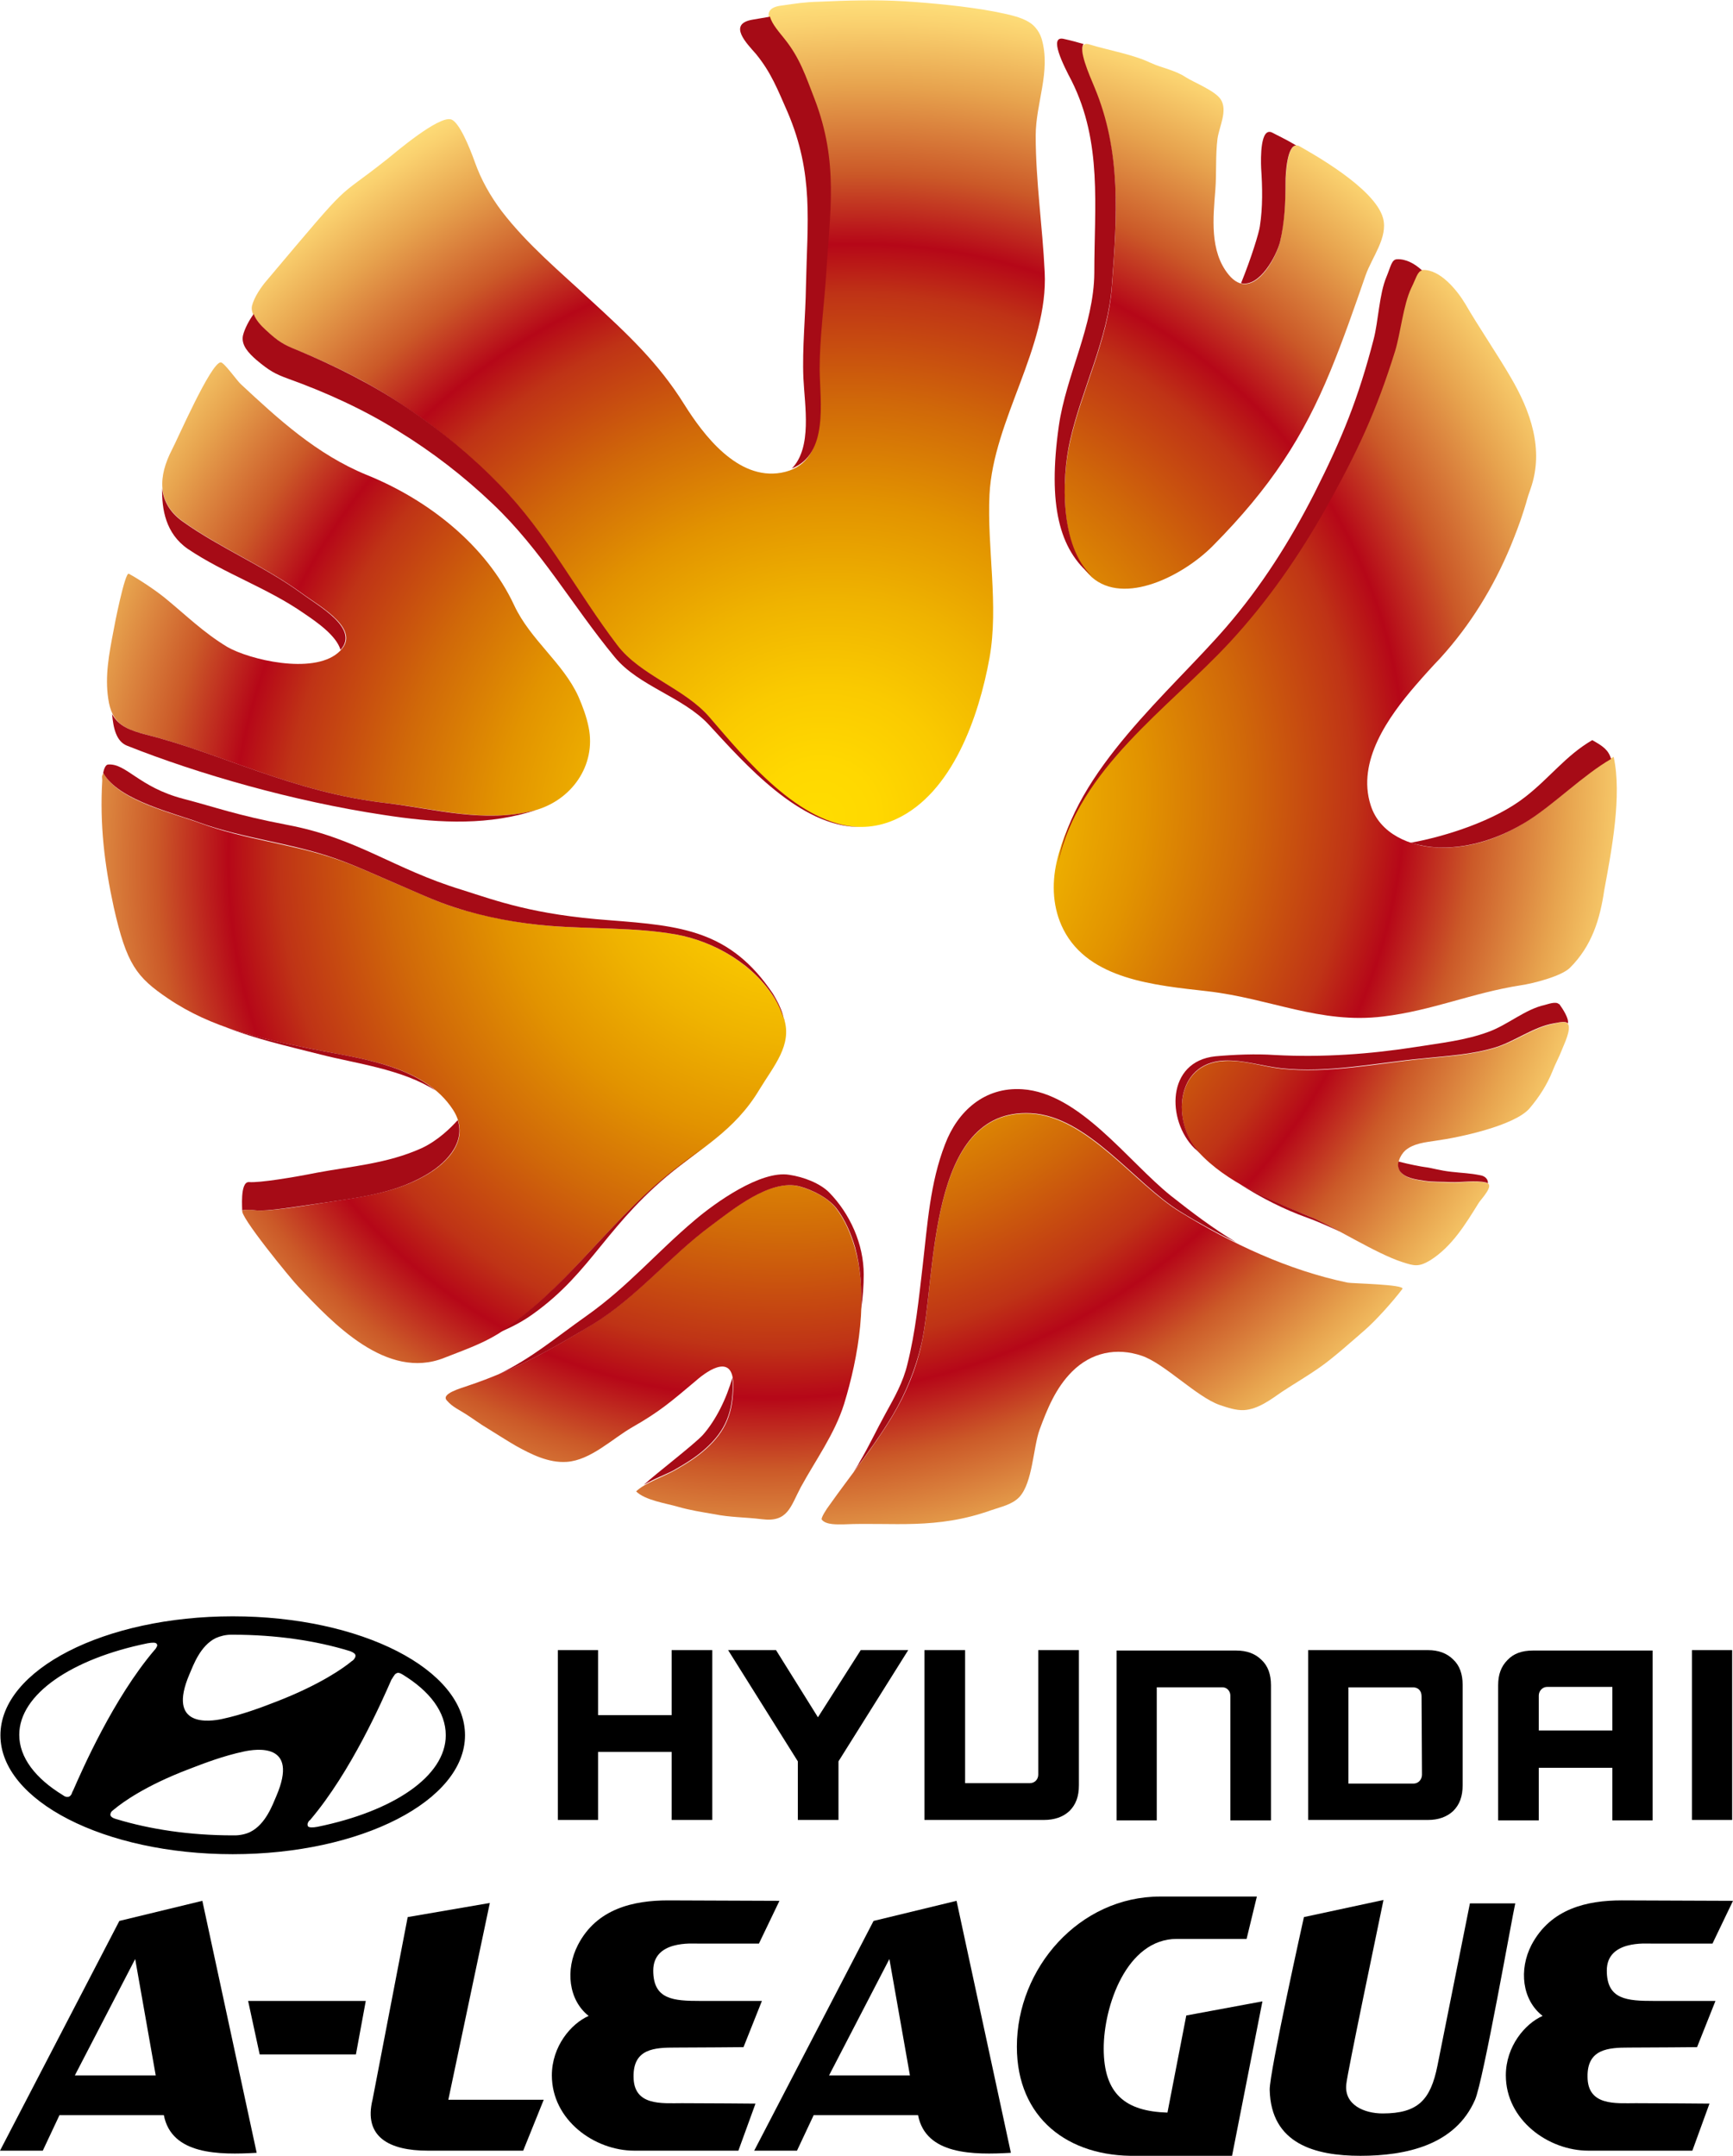 <?xml version="1.0" encoding="utf-8"?>
<!-- Generator: Adobe Illustrator 21.1.0, SVG Export Plug-In . SVG Version: 6.00 Build 0)  -->
<svg version="1.1" id="HQFL" xmlns="http://www.w3.org/2000/svg" xmlns:xlink="http://www.w3.org/1999/xlink" x="0px" y="0px"
	 viewBox="0 0 405.1 503.9" style="enable-background:new 0 0 405.1 503.9;" xml:space="preserve">
<style type="text/css">
	.st0{fill:url(#SVGID_1_);}
	.st1{fill:url(#SVGID_2_);}
	.st2{fill:url(#SVGID_3_);}
	.st3{fill:url(#SVGID_4_);}
	.st4{fill:url(#SVGID_5_);}
	.st5{fill:url(#SVGID_6_);}
	.st6{fill:url(#SVGID_7_);}
	.st7{fill:url(#SVGID_8_);}
	.st8{fill:#A60B16;}
</style>
<g>
	<path d="M204.2,449l-27.9,53.7h10l3.9-8.3h24.4c1.8,9.3,12.9,9.3,21.7,8.8l-12.7-58.9L204.2,449z M193.8,485.1l14.1-27.2l4.8,27.2
		H193.8z"/>
	<path d="M272.9,493.8c-9.8-0.3-14.9-4.3-14.9-15c0-9.8,5.3-25.6,17.1-25.6c5.4,0,16.3,0,16.3,0l2.4-9.9c0,0-15,0-22.6,0
		c-18.9,0-33.5,16.7-33.5,35.1c0,16.7,12,25.8,27.9,25.5H288l7.1-36.1l-17.8,3.3L272.9,493.8z"/>
	<path d="M380.8,478.6c5.1,0,15.9-0.1,15.9-0.1l4.3-10.8c-3.5,0-10.8,0-14.3,0c-6.4,0-11.1-0.3-11.1-7.1c0-7.1,9.1-6.3,10.7-6.3
		c5.6,0,14,0,14,0l4.8-10c0,0-23.5-0.1-26-0.1c-8.1,0-16.6,1.9-21.1,10.4c-3,5.8-2.2,12.9,2.6,16.6c-4.1,1.8-8.6,7.1-8.6,13.9
		c0,10.4,9.9,17.6,19.3,17.6h24.3l4-11c0,0-11.5-0.1-17.2-0.1c-4.7,0-11.3,0.7-11.3-6.2C371,478.9,376,478.6,380.8,478.6z"/>
	<path d="M159.4,491.6c-4.7,0-11.3,0.7-11.3-6.2c-0.1-6.6,5-6.8,9.8-6.8c5.1,0,15.9-0.1,15.9-0.1l4.3-10.8c-3.5,0-10.8,0-14.3,0
		c-6.4,0-11.1-0.3-11.1-7.1c0-7.1,9.1-6.3,10.7-6.3c5.6,0,14,0,14,0l4.8-10c0,0-23.5-0.1-26-0.1c-8.1,0-16.7,1.9-21.1,10.4
		c-3,5.8-2.2,12.9,2.5,16.6c-4.1,1.8-8.6,7.1-8.6,13.9c0,10.4,9.9,17.6,19.3,17.6h24.3l4-11C176.6,491.7,165.1,491.6,159.4,491.6z"
		/>
	<path d="M343.6,444.9l-7.6,38c-1.6,7.9-4.5,11.1-12.8,11.1c-4.3,0-9-2-8.5-6.8c0.2-2.5,7.6-37.7,8.7-43.1l-18.6,4
		c0,0-8.1,36.4-8,40.4c0.3,12.6,10.6,15.4,21.2,15.4c10.7,0,22.2-2.5,26.8-13.1c1.9-4.3,8.7-42.9,9.4-45.9H343.6z"/>
	<path d="M114.5,444.8l-19.2,3.3c0,0-7.4,38.4-8.2,42.6c-2.2,8.8,3.9,12,12.9,12h22.3l4.8-11.9h-22.3L114.5,444.8z"/>
	<path d="M27.9,449L0,502.7h10l3.9-8.3h24.4c1.8,9.3,12.9,9.3,21.7,8.8l-12.7-58.9L27.9,449z M17.5,485.1l14.1-27.2l4.8,27.2H17.5z"
		/>
	<polygon points="60.7,480.2 83.2,480.2 85.5,467.7 58,467.7 	"/>
</g>
<g>
	<path d="M54.4,433.4c30,0,54.3-12.5,54.3-27.8c0-15.4-24.3-27.8-54.3-27.8c-30,0-54.3,12.5-54.3,27.8
		C0.1,420.9,24.4,433.4,54.4,433.4z M64.6,419.8c-0.9,2.1-2.5,6.6-6.1,8.4c-1,0.5-2.4,0.8-3.6,0.8c-0.3,0-0.4,0-0.5,0
		c-10,0-19.3-1.4-27.2-3.8c-0.1,0-0.3-0.1-0.3-0.1c-0.7-0.2-1.1-0.6-1.1-0.9c0-0.4,0.2-0.7,0.4-0.9c0.1-0.1,0.3-0.2,0.5-0.4
		c1.8-1.5,7.2-5.5,17.5-9.4c3.6-1.4,8.1-3.1,12.8-4.1C59.8,408.8,70,407.2,64.6,419.8z M92.1,391.7c0.2-0.4,0.5-0.6,0.9-0.7
		c0.3,0,0.6,0.1,1.1,0.4c6.4,3.9,10.1,8.8,10.1,14.2c0,9.6-12.3,17.8-30,21.4c-1.1,0.2-1.9,0.2-2.2-0.1c-0.1-0.2-0.2-0.5,0-0.9
		c0.1-0.2,0.2-0.4,0.5-0.6c9.6-11.3,16.9-28,19-32.8C91.8,392.2,91.9,391.9,92.1,391.7z M44.3,391.3c0.9-2.1,2.5-6.6,6.1-8.4
		c1.1-0.5,2.4-0.8,3.6-0.8c0.3,0,0.5,0,0.5,0c10,0,19.4,1.4,27.2,3.8c0.1,0,0.2,0.1,0.3,0.1c0.7,0.3,1.1,0.6,1.1,1
		c0,0.4-0.2,0.6-0.4,0.9c-0.1,0.1-0.3,0.3-0.5,0.4c-1.8,1.5-7.2,5.4-17.5,9.4c-3.6,1.4-8.1,3.1-12.8,4.1
		C49.1,402.4,38.9,403.9,44.3,391.3z M34.5,384.1c1.1-0.2,1.9-0.2,2.1,0.1c0.2,0.2,0.2,0.5,0,0.8c-0.1,0.2-0.2,0.4-0.5,0.7
		c-9.6,11.3-16.9,28-19,32.8c-0.2,0.3-0.3,0.7-0.4,0.9c-0.2,0.3-0.4,0.6-0.9,0.6c-0.3,0-0.6,0-1.1-0.4c-6.4-3.9-10.2-8.8-10.2-14.1
		C4.5,396,16.8,387.7,34.5,384.1z"/>
	<polygon points="139.8,409.5 157,409.5 157,425.4 166.5,425.4 166.5,385.7 166,385.7 157,385.7 157,400.9 139.8,400.9 139.8,385.7 
		130.4,385.7 130.4,425.4 139.8,425.4 	"/>
	<polygon points="186.5,425.4 196,425.4 196,411.7 212.3,385.7 211.4,385.7 201.2,385.7 191.2,401.4 181.4,385.7 170.2,385.7 
		186.5,411.7 	"/>
	<path d="M250,423.3c1.5-1.5,2.2-3.4,2.2-6v-31.6h-0.5h-9v29.1c0,1.1-0.8,2-2,2h-15.1v-31.1h-9.5v39.7H244
		C246.5,425.4,248.5,424.7,250,423.3z"/>
	<path d="M287.6,396.3v29.2h9.5v-31.6c0-2.5-0.7-4.5-2.2-5.9c-1.5-1.5-3.5-2.2-5.9-2.2h-28v39.7h9.4v-31.1h15.2
		C286.8,394.3,287.6,395.3,287.6,396.3z"/>
	<path d="M339.7,423.3c1.5-1.5,2.2-3.4,2.2-6v-23.5c0-2.5-0.7-4.5-2.2-5.9c-1.5-1.5-3.5-2.2-5.9-2.2h-28v39.7h28
		C336.2,425.4,338.2,424.7,339.7,423.3z M332.4,414.8c0,1.1-0.8,2.1-2,2.1h-15.2v-22.5h15.1c1.2,0,2,0.8,2,2.1L332.4,414.8
		L332.4,414.8z"/>
	<path d="M359.7,413.2h17.2v12.3h9.4v-39.7h-0.5h-27.5c-2.5,0-4.5,0.7-5.9,2.2c-1.5,1.5-2.2,3.4-2.2,5.9v31.6h9.5V413.2z
		 M359.7,396.3c0-0.9,0.7-2,2-2h15.2v10.2h-17.2V396.3z"/>
	<polygon points="404.9,385.7 404.5,385.7 395.5,385.7 395.5,425.4 404.9,425.4 	"/>
</g>
<g>
	
		<radialGradient id="SVGID_1_" cx="-3187.056" cy="-673.291" r="207.51" gradientTransform="matrix(0.788 -0.576 -0.536 -0.734 2341.36 -2138.003)" gradientUnits="userSpaceOnUse">
		<stop  offset="0" style="stop-color:#FFDD00"/>
		<stop  offset="6.970000e-02" style="stop-color:#FFD800"/>
		<stop  offset="0.163" style="stop-color:#FACA00"/>
		<stop  offset="0.269" style="stop-color:#EFB300"/>
		<stop  offset="0.385" style="stop-color:#E29300"/>
		<stop  offset="0.508" style="stop-color:#D06809"/>
		<stop  offset="0.637" style="stop-color:#BF3316"/>
		<stop  offset="0.697" style="stop-color:#B60718"/>
		<stop  offset="0.782" style="stop-color:#CB5928"/>
		<stop  offset="0.888" style="stop-color:#E7A34E"/>
		<stop  offset="0.964" style="stop-color:#FAD16F"/>
		<stop  offset="1" style="stop-color:#FFE37D"/>
	</radialGradient>
	<path class="st0" d="M62,77.1c3.1,2.8,4.3,3.5,7.3,4.7c8.9,3.6,17.7,8,25.6,13.4c7.9,5.3,15.2,11.4,21.9,18.2
		c11,11.3,17.9,24.9,27.4,37.4c5.4,7.1,15.8,10.1,21.6,16.9c9.8,11.4,26.2,31.9,43.8,23.7c13-6.1,19.2-23.8,21.7-37.6
		c2.2-12.3-0.6-25.7,0-38.2c0.9-17.5,13.8-34.4,12.9-52c-0.5-10.7-2.1-21.2-2.1-31.9c0-7.6,3.6-15,1.4-22.6c-0.3-1-0.8-1.9-1.5-2.7
		c-2-2.4-6.8-3.1-9.6-3.7c-6.3-1.2-14.6-2-21-2.4c-6.6-0.4-13.3-0.2-20,0.1c-3.5,0.1-5.2,0.4-8.7,0.9c-6,0.7-1.6,5.6,0.5,8.2
		c3.6,4.4,4.9,8.5,7,14c5.7,14.9,3.6,26.2,2.7,41.4c-0.4,7.3-1.5,14.6-1.5,21.9c0,8.2,2.4,21.7-8.8,23.7
		c-10.2,1.8-18.2-8.9-22.6-15.9c-6.1-9.8-13.3-16.5-21.9-24.4c-7.2-6.7-14.8-13-20.8-20.8c-2.7-3.6-4.8-7.3-6.3-11.5
		c-1.2-3.4-3.7-9.5-5.6-10c-2.9-0.8-12.7,7.5-14.9,9.3c-13,10.3-7.2,3.5-28.1,28.3c-1.4,1.6-3,4-3.5,6C58.5,73.5,60.4,75.5,62,77.1z
		"/>
	
		<radialGradient id="SVGID_2_" cx="-3186.642" cy="-673.309" r="207.382" gradientTransform="matrix(0.788 -0.576 -0.536 -0.734 2341.36 -2138.003)" gradientUnits="userSpaceOnUse">
		<stop  offset="0" style="stop-color:#FFDD00"/>
		<stop  offset="6.970000e-02" style="stop-color:#FFD800"/>
		<stop  offset="0.163" style="stop-color:#FACA00"/>
		<stop  offset="0.269" style="stop-color:#EFB300"/>
		<stop  offset="0.385" style="stop-color:#E29300"/>
		<stop  offset="0.508" style="stop-color:#D06809"/>
		<stop  offset="0.637" style="stop-color:#BF3316"/>
		<stop  offset="0.697" style="stop-color:#B60718"/>
		<stop  offset="0.782" style="stop-color:#CB5928"/>
		<stop  offset="0.888" style="stop-color:#E7A34E"/>
		<stop  offset="0.964" style="stop-color:#FAD16F"/>
		<stop  offset="1" style="stop-color:#FFE37D"/>
	</radialGradient>
	<path class="st1" d="M155.2,275.4c8.4-6.9,16.5-11,22.3-20.7c3.4-5.6,7.7-10.4,5.8-16.5c-0.5-1.7-1.2-3.2-2.2-4.8
		c-5.1-8.1-14.2-13.4-23.2-15c-9.8-1.7-19.7-1.2-29.5-2c-7.4-0.6-15-2.1-22.1-4.3c-4.7-1.5-9.2-3.7-13.8-5.6
		c-4.7-2-9.4-4.2-14.2-5.8c-10.3-3.5-21.3-4.5-31.5-8.3c-6.3-2.3-18.2-5.1-22.1-10.9c-0.6-0.8-0.5-1-0.8-0.2c-0.1,0.2,0,0.7,0,1.1
		c-0.6,10.3,0.5,19.6,2.7,29.7c3,13.3,5.3,16.3,12.7,21.3c10.2,6.9,21.4,9.3,33.2,11.7c11.2,2.3,26.5,3.7,33.4,14.3
		c4.3,6.7-1.1,12.4-6.7,15.5c-7.3,4.1-15.6,5-23.9,6.3c-5.7,0.9-12.8,2-15.4,1.7c-2.3-0.3-3.2,0-3.2,0c-1.2,0.8,11.6,16.4,13,17.8
		c8.1,8.6,20.7,22,34.1,16.7c4.3-1.7,8.7-3.2,12.6-5.6C131.3,302.4,141.5,286.6,155.2,275.4z"/>
	
		<radialGradient id="SVGID_3_" cx="-3187.109" cy="-673.653" r="207.903" gradientTransform="matrix(0.788 -0.576 -0.536 -0.734 2341.36 -2138.003)" gradientUnits="userSpaceOnUse">
		<stop  offset="0" style="stop-color:#FFDD00"/>
		<stop  offset="6.970000e-02" style="stop-color:#FFD800"/>
		<stop  offset="0.163" style="stop-color:#FACA00"/>
		<stop  offset="0.269" style="stop-color:#EFB300"/>
		<stop  offset="0.385" style="stop-color:#E29300"/>
		<stop  offset="0.508" style="stop-color:#D06809"/>
		<stop  offset="0.637" style="stop-color:#BF3316"/>
		<stop  offset="0.697" style="stop-color:#B60718"/>
		<stop  offset="0.782" style="stop-color:#CB5928"/>
		<stop  offset="0.888" style="stop-color:#E7A34E"/>
		<stop  offset="0.964" style="stop-color:#FAD16F"/>
		<stop  offset="1" style="stop-color:#FFE37D"/>
	</radialGradient>
	<path class="st2" d="M283.4,127.7c13.7-13.8,21.3-25.7,27.6-41c3-7.3,5.6-14.8,8.2-22.3c1.5-4.3,5.3-8.9,4.1-13.4
		c-1.9-7.1-17.1-15.4-19.5-16.8c-2.8-1.6-3.2,5.9-3.3,8.4c0,4.7-0.3,9.4-1.3,14c-0.9,3.8-6.5,14.3-12,7.6
		c-4.5-5.5-3.6-13.4-3.1-19.9c0.3-4,0-7.9,0.5-11.9c0.4-2.8,2.4-6.5,0.8-9.1c-1.3-2.1-6.3-4-8.3-5.3c-2.4-1.6-5.5-2.1-8.1-3.3
		c-4.2-2-9.7-2.9-14.3-4.3c-3.8-1.2-0.5,6.4,1.1,10.2c6.4,15.2,5.3,30.5,4.1,46.5c-0.9,12.5-7.1,24.1-9.8,36.3
		c-2,8.8-2.3,24.7,5.1,31.5C262.8,141.6,276.5,134.6,283.4,127.7z"/>
	
		<radialGradient id="SVGID_4_" cx="-3185.634" cy="-674.805" r="208.929" gradientTransform="matrix(0.788 -0.576 -0.536 -0.734 2341.36 -2138.003)" gradientUnits="userSpaceOnUse">
		<stop  offset="0" style="stop-color:#FFDD00"/>
		<stop  offset="6.970000e-02" style="stop-color:#FFD800"/>
		<stop  offset="0.163" style="stop-color:#FACA00"/>
		<stop  offset="0.269" style="stop-color:#EFB300"/>
		<stop  offset="0.385" style="stop-color:#E29300"/>
		<stop  offset="0.508" style="stop-color:#D06809"/>
		<stop  offset="0.637" style="stop-color:#BF3316"/>
		<stop  offset="0.697" style="stop-color:#B60718"/>
		<stop  offset="0.782" style="stop-color:#CB5928"/>
		<stop  offset="0.888" style="stop-color:#E7A34E"/>
		<stop  offset="0.964" style="stop-color:#FAD16F"/>
		<stop  offset="1" style="stop-color:#FFE37D"/>
	</radialGradient>
	<path class="st3" d="M34.1,171.7c18,4.5,34.4,13.5,56.1,16c11.6,1.3,22.8,4.7,34.5,1.8c8.9-2.3,14.7-10.6,12.9-19.5
		c-0.5-2.5-1.4-4.9-2.4-7.2c-3.6-7.9-11.2-13.2-15-21.3c-6.5-14-20.1-24.7-34.5-30.5c-11.7-4.8-20.7-13.1-29.4-21.2
		c-0.9-0.8-3.9-5.1-4.7-5.1c-2.3,0-10.3,18.4-11.4,20.4c-3.2,6.2-3.6,12.4,2.6,16.8c8.7,6.2,19,10.4,27.8,16.8
		c4.2,3.1,14.6,8.7,8.4,13.9c-6,5.1-20.7,1.6-25.9-1.4c-5.6-3.4-9.5-7.3-14.5-11.4c-2.2-1.8-6.1-4.4-8.5-5.7
		c-0.9-0.4-3.4,12.2-3.6,13.5c-1,5.2-2,10.4-1.2,15.7C26.1,169,29,170.4,34.1,171.7z"/>
	
		<radialGradient id="SVGID_5_" cx="-3186.791" cy="-673.308" r="207.16" gradientTransform="matrix(0.788 -0.576 -0.536 -0.734 2341.36 -2138.003)" gradientUnits="userSpaceOnUse">
		<stop  offset="0" style="stop-color:#FFDD00"/>
		<stop  offset="6.970000e-02" style="stop-color:#FFD800"/>
		<stop  offset="0.163" style="stop-color:#FACA00"/>
		<stop  offset="0.269" style="stop-color:#EFB300"/>
		<stop  offset="0.385" style="stop-color:#E29300"/>
		<stop  offset="0.508" style="stop-color:#D06809"/>
		<stop  offset="0.637" style="stop-color:#BF3316"/>
		<stop  offset="0.697" style="stop-color:#B60718"/>
		<stop  offset="0.782" style="stop-color:#CB5928"/>
		<stop  offset="0.888" style="stop-color:#E7A34E"/>
		<stop  offset="0.964" style="stop-color:#FAD16F"/>
		<stop  offset="1" style="stop-color:#FFE37D"/>
	</radialGradient>
	<path class="st4" d="M377.2,176.9c-6.6,3.7-13.4,10.6-19.9,14.8c-6.3,4.1-13.5,6.7-21.1,6.4c-6.6-0.2-13.7-3.2-15.8-9.9
		c-3.3-10.3,4.2-20.7,10.5-28c1.9-2.2,3.8-4.3,5.8-6.4c7-7.7,12.4-16.5,16.4-26.1c1.1-2.7,2.2-5.5,3.1-8.4c1-3.1,0.5-2,1.6-5.1
		c3.2-9.2-0.1-18.2-4.6-25.9c-3-5.2-7.7-12.1-10.7-17.3c-1.8-3-5.8-8.1-10-7.9c-1.4,0.1-1.7,1.8-2.8,4.2c-1.9,4-2.5,10.6-3.8,14.8
		c-4.4,14.1-8.7,23.5-16,36.4c-6.4,11.4-13.8,22.1-22.7,31.7c-14.3,15.4-35.3,29.6-40.2,51.3c-1.2,5.3-0.9,10.9,1.6,15.8
		c6,11.7,21.4,13,33.7,14.4c14.7,1.7,26.3,7.7,41,5.9c11.6-1.4,20.7-5.5,32.2-7.3c2.8-0.4,9.5-2.1,11.5-4.1c5.1-5.1,7-11.3,8-18.1
		C376.7,198.9,379.2,185.9,377.2,176.9z"/>
	
		<radialGradient id="SVGID_6_" cx="-3186.791" cy="-671.22" r="209.909" gradientTransform="matrix(0.788 -0.576 -0.536 -0.734 2341.36 -2138.003)" gradientUnits="userSpaceOnUse">
		<stop  offset="0" style="stop-color:#FFDD00"/>
		<stop  offset="6.970000e-02" style="stop-color:#FFD800"/>
		<stop  offset="0.163" style="stop-color:#FACA00"/>
		<stop  offset="0.269" style="stop-color:#EFB300"/>
		<stop  offset="0.385" style="stop-color:#E29300"/>
		<stop  offset="0.508" style="stop-color:#D06809"/>
		<stop  offset="0.637" style="stop-color:#BF3316"/>
		<stop  offset="0.697" style="stop-color:#B60718"/>
		<stop  offset="0.782" style="stop-color:#CB5928"/>
		<stop  offset="0.888" style="stop-color:#E7A34E"/>
		<stop  offset="0.964" style="stop-color:#FAD16F"/>
		<stop  offset="1" style="stop-color:#FFE37D"/>
	</radialGradient>
	<path class="st5" d="M199.8,291.6c-0.9-3.1-2.3-6.5-4.4-9.2c-1.8-2.4-5.6-4.3-8.6-5.1c-6.9-1.8-15.7,5.5-20.7,9.2
		c-9.7,7.2-17.4,16.8-27.7,23.1c-9.7,5.9-18.2,10.7-29,14.3c-1.7,0.6-6.5,1.9-4.9,3.5c1.3,1.5,2.8,2.1,4.5,3.2
		c1.7,1.1,3.3,2.3,5,3.3c2.3,1.4,4.1,2.6,6.5,4c3.6,2,7.7,4.1,12,3.8c5.6-0.4,10.6-5.4,15.3-8.1c6.5-3.7,9.2-6.1,14.8-10.8
		c3.4-3,8.8-6.2,8.8,0.9c0,6.5-1.7,10.8-6.4,15c-2.2,2-4.7,3.5-7.3,5c-2.3,1.3-7.1,3-9,4.9c2.1,2.1,7.1,2.8,9.8,3.6
		c2.8,0.8,5.4,1.2,8.3,1.7c4,0.8,7.2,0.7,11.3,1.2c6.1,0.8,6.7-3,9.1-7.5c3.5-6.4,7.9-12.4,10.1-19.4
		C200.7,317.1,203.1,303,199.8,291.6z"/>
	
		<radialGradient id="SVGID_7_" cx="-3186.793" cy="-673.313" r="207.157" gradientTransform="matrix(0.788 -0.576 -0.536 -0.734 2341.36 -2138.003)" gradientUnits="userSpaceOnUse">
		<stop  offset="0" style="stop-color:#FFDD00"/>
		<stop  offset="6.970000e-02" style="stop-color:#FFD800"/>
		<stop  offset="0.163" style="stop-color:#FACA00"/>
		<stop  offset="0.269" style="stop-color:#EFB300"/>
		<stop  offset="0.385" style="stop-color:#E29300"/>
		<stop  offset="0.508" style="stop-color:#D06809"/>
		<stop  offset="0.637" style="stop-color:#BF3316"/>
		<stop  offset="0.697" style="stop-color:#B60718"/>
		<stop  offset="0.782" style="stop-color:#CB5928"/>
		<stop  offset="0.888" style="stop-color:#E7A34E"/>
		<stop  offset="0.964" style="stop-color:#FAD16F"/>
		<stop  offset="1" style="stop-color:#FFE37D"/>
	</radialGradient>
	<path class="st6" d="M366.5,239.3c-0.7-0.8-2.5-0.2-3.3,0c-4.6,0.8-9,4.2-13.6,5.6c-5.5,1.7-11.3,2-17,2.6
		c-10.9,1.1-22.1,3.5-33.1,2.3c-4.4-0.5-8.9-2.1-13.4-1.8c-11.5,0.6-12.1,14.4-6,21.2c6.5,7.2,17.2,11.5,25.9,15.1
		c6,2.5,15.6,8.7,21.8,10.7c2.8,0.9,3.8,1.2,6.5-0.4c5.1-3.2,8.3-8.5,11.4-13.5c0.6-0.9,3.7-4.1,1.8-4.6c-2.5-0.7-5.6,0-8.2-0.1
		c-2.1-0.1-4.2,0-6.2-0.3c-1.9-0.3-4.6-0.6-5.8-2.3c-1.1-1.5,0-3.8,1.2-4.9c2-1.7,4.8-1.9,7.3-2.3c5.2-0.7,18.4-3.5,21.8-7.6
		c2.2-2.6,4-5.4,5.3-8.6c0.6-1.6,1.6-3.4,2.2-5C365.5,244.3,367.4,240.6,366.5,239.3C366.6,239.4,366.6,239.3,366.5,239.3z"/>
	
		<radialGradient id="SVGID_8_" cx="-3186.791" cy="-673.312" r="207.158" gradientTransform="matrix(0.788 -0.576 -0.536 -0.734 2341.36 -2138.003)" gradientUnits="userSpaceOnUse">
		<stop  offset="0" style="stop-color:#FFDD00"/>
		<stop  offset="6.970000e-02" style="stop-color:#FFD800"/>
		<stop  offset="0.163" style="stop-color:#FACA00"/>
		<stop  offset="0.269" style="stop-color:#EFB300"/>
		<stop  offset="0.385" style="stop-color:#E29300"/>
		<stop  offset="0.508" style="stop-color:#D06809"/>
		<stop  offset="0.637" style="stop-color:#BF3316"/>
		<stop  offset="0.697" style="stop-color:#B60718"/>
		<stop  offset="0.782" style="stop-color:#CB5928"/>
		<stop  offset="0.888" style="stop-color:#E7A34E"/>
		<stop  offset="0.964" style="stop-color:#FAD16F"/>
		<stop  offset="1" style="stop-color:#FFE37D"/>
	</radialGradient>
	<path class="st7" d="M315,299.8c-13.9-2.9-27.1-9.1-39.1-16.5c-10.8-6.6-21.6-22.2-34.9-23c-24.4-1.3-22.1,38.2-25.6,53.9
		c-1.3,5.9-3.6,11.5-6.8,16.8c-4.3,7.2-9.9,14-14.7,20.8c-0.7,0.9-2.1,3.1-1.8,3.4c1,1.3,3.8,1.1,5.2,1.1
		c11.4-0.5,21.5,1.3,34.4-3.3c2.3-0.8,4.9-1.3,6.6-3.1c3.1-3.4,3.2-11.5,4.7-15.7c1.8-4.9,3.8-9.8,7.6-13.6
		c4.5-4.5,10.4-5.7,16.3-3.7c5.3,1.8,12.8,9.6,18.2,11.5c1.8,0.6,3.8,1.3,5.7,1.2c3.3-0.2,6.3-2.5,8.9-4.3c3.2-2.1,6-3.7,9.1-5.9
		c3.1-2.2,7.1-5.8,10-8.3c2.8-2.4,6.8-6.9,9-9.8C328.7,300.2,315.7,300,315,299.8z"/>
	<path class="st8" d="M59.9,84.1c3.1,2.6,4.4,3.3,7.4,4.4c8.9,3.2,17.7,7.2,25.7,12.2c8,4.9,15.4,10.6,22.2,17.1
		c11.3,10.7,18.6,23.8,28.5,35.8c5.6,6.8,16,9.3,22,15.8c8.3,9,21.3,23.9,35.2,23.9c-14.1-0.4-26.8-16.1-35-25.6
		c-5.8-6.8-16.2-9.8-21.6-16.9c-9.5-12.5-16.4-26.1-27.4-37.4c-6.6-6.8-14-12.9-21.9-18.2c-7.9-5.3-16.7-9.7-25.6-13.4
		c-3-1.2-4.3-1.9-7.3-4.7c-1.1-1-2.3-2.3-2.8-3.7c-1.1,1.5-2.1,3.4-2.5,5C56.3,80.7,58.2,82.6,59.9,84.1z"/>
	<path class="st8" d="M92.5,206.5c4.5,1.9,9.1,4.1,13.8,5.6c7.1,2.3,14.7,3.7,22.1,4.3c9.9,0.8,19.7,0.3,29.5,2
		c9,1.6,18.2,6.9,23.2,15c0.9,1.5,1.6,3.1,2.1,4.7c-0.1-0.4-0.2-0.8-0.3-1.2c-0.5-1.6-1.3-3.1-2.2-4.6c-10-14.9-21.5-15.9-38.2-17.2
		c-17.8-1.3-26.3-4.5-34.5-7.1c-16.1-4.9-24.4-12.1-40.9-15.2c-12-2.3-16.6-4.1-24.3-6.1c-10.3-2.7-13.3-8.3-17.5-8
		c-0.6,0-1,1-1.2,2c0.1,0,0.2,0.3,0.5,0.7c4,5.8,15.9,8.6,22.1,10.9c10.2,3.7,21.2,4.7,31.5,8.3C83.1,202.3,87.8,204.5,92.5,206.5z"
		/>
	<path class="st8" d="M183.3,238.2C183.3,238.1,183.3,238.1,183.3,238.2c0,0.1,0.1,0.2,0.1,0.3C183.3,238.4,183.3,238.3,183.3,238.2
		z"/>
	<path class="st8" d="M29.7,174.3c16.6,6.6,38.8,13,60.1,16.2c11.1,1.7,22.5,2.6,33.7-0.6c0.6-0.2,1.1-0.3,1.6-0.5
		c-0.2,0-0.3,0.1-0.4,0.1c-11.7,2.9-22.9-0.4-34.5-1.8c-21.7-2.5-38-11.5-56.1-16c-3.8-1-6.4-2-7.9-4.8
		C26.5,170.3,27.2,173.3,29.7,174.3z"/>
	<path class="st8" d="M184.1,26.2c6.2,14.5,4.6,25.7,4.3,40.6c-0.1,7.2-0.9,14.5-0.6,21.6c0.3,6.4,2.1,16.2-2.7,21.1
		c8.6-3.4,6.6-15.5,6.5-23.1c0-7.3,1-14.6,1.5-21.9c0.9-15.1,3-26.5-2.7-41.4c-2.1-5.4-3.4-9.5-7-14c-1.1-1.4-3-3.5-3.4-5.2
		c-1.2,0.2-2.4,0.4-4.1,0.7c-5.9,1-1.3,5.6,0.8,8C180.3,17,181.8,21,184.1,26.2z"/>
	<path class="st8" d="M299.2,56.6c1.1-4.6,1.3-9.3,1.3-14c0-2.2,0.4-8.6,2.5-8.6c-2.5-1.5-4.7-2.5-5.6-3c-2.8-1.4-2.7,5.9-2.6,8.3
		c0.3,4.5,0.4,9.1-0.3,13.6c-0.2,1.5-2,7.4-4.4,13.3C294.5,67.2,298.4,59.7,299.2,56.6z"/>
	<path class="st8" d="M336.3,198.1c7.6,0.2,14.8-2.4,21.1-6.4c6.2-4,12.8-10.6,19.2-14.3c-0.6-2.1-1.9-3-4.4-4.4
		c-6.2,3.6-9.9,8.8-15.7,13.3c-7,5.5-18.5,9.2-26.8,10.7C331.8,197.6,334.1,198,336.3,198.1z"/>
	<path class="st8" d="M247.5,99.6c-2.6,18.4,0.1,28.9,7.7,35c-7.4-6.8-7.1-22.6-5.1-31.5c2.7-12.1,8.9-23.8,9.8-36.3
		c1.2-16,2.3-31.3-4.1-46.5c-1.3-3.1-3.7-8.6-2.5-10c-1.3-0.4-2.8-0.8-4.6-1.2c-3.7-0.9-0.1,6.2,1.8,9.8c7.2,14.4,5.3,29.3,5.3,44.9
		C255.7,76.1,249.2,87.7,247.5,99.6z"/>
	<path class="st8" d="M287.4,150.2c8.9-9.6,16.3-20.3,22.7-31.7c7.2-12.9,11.6-22.3,16-36.4c1.3-4.2,1.9-10.8,3.8-14.8
		c1.1-2.2,1.4-3.8,2.5-4.1c-1.7-1.6-3.8-2.7-5.8-2.6c-1.3,0-1.5,1.7-2.5,4.1c-1.7,4-1.9,10.4-3,14.6c-3.6,13.9-7.4,23.2-13.8,35.9
		c-5.7,11.2-12.4,21.8-20.6,31.3c-13.1,15.2-35.6,33.6-39.3,55C252.1,179.8,273.1,165.6,287.4,150.2z"/>
	<path class="st8" d="M43.9,128.3c8.6,5.8,18.6,9.1,27.2,15.1c2.8,1.9,7.5,5.1,8.5,8.5c4.5-5-5.1-10.2-9.1-13.2
		c-8.8-6.4-19.1-10.6-27.8-16.8c-3.1-2.2-4.5-4.9-4.8-7.8C37.8,119,38.7,124.7,43.9,128.3z"/>
	<path class="st8" d="M346,274.7c-2.5-0.5-4.1-0.5-6.7-0.8c-2.8-0.3-4.5-0.9-6.2-1.1c-0.8-0.1-3.5-0.6-6.2-1.3
		c-0.2,0.8-0.1,1.5,0.3,2.2c1.2,1.7,3.9,2,5.8,2.3c2,0.3,4.2,0.2,6.2,0.3c2.6,0.1,5.7-0.5,8.2,0.1c0.2,0.1,0.3,0.1,0.4,0.2
		C347.9,275.8,347.3,274.9,346,274.7z"/>
	<path class="st8" d="M116.8,311.4c2.6-1.1,5.2-2.4,7.7-4.2c14.2-10.1,17.2-21.3,34.4-34.7c1.9-1.5,3.7-2.8,5.3-4.1
		c-2.9,2.2-6,4.4-9.1,7C141.7,286.5,131.5,302,116.8,311.4z"/>
	<path class="st8" d="M239,254.6c-8.9-0.6-15.2,5.2-18.1,12.9c-3.5,9-4.1,18.7-5.2,28.2c-0.9,7.7-1.7,15.7-3.6,23.2
		c-1,4.2-3,7.7-5.1,11.5c-2.1,3.8-3.9,7.7-6.1,11.4c-0.4,0.8-0.9,1.5-1.4,2.3c3.2-4.3,6.4-8.7,9.1-13.2c3.1-5.2,5.4-10.8,6.8-16.8
		c3.5-15.6,1.2-55.2,25.6-53.9c13.3,0.7,24.2,16.4,34.9,23c4.2,2.6,8.6,5,13.1,7.2c-5.5-3.3-10.5-7.1-15.3-10.9
		C263.6,271.4,252.4,255.5,239,254.6z"/>
	<path class="st8" d="M364.4,234.7c-0.7-0.7-2.5,0-3.3,0.2c-4.6,1-8.7,4.7-13.2,6.3c-5.4,2-11.2,2.6-16.8,3.5
		c-10.8,1.7-22,2.5-33.1,1.9c-4.4-0.3-9.4-0.1-13.9,0.3c-11.5,1.2-11.4,15-4.9,21.5c0.5,0.4,1,0.9,1.5,1.3c-0.2-0.2-0.4-0.4-0.6-0.6
		c-6.1-6.8-5.5-20.6,6-21.2c4.5-0.2,9,1.3,13.4,1.8c11,1.2,22.2-1.3,33.1-2.3c5.7-0.6,11.5-0.9,17-2.6c4.5-1.4,8.9-4.8,13.6-5.6
		c0.8-0.1,2.6-0.7,3.3,0c0.3-1.1-1.2-3.4-2-4.5C364.5,234.7,364.5,234.7,364.4,234.7z"/>
	<path class="st8" d="M289.7,276.7c5.1,3.3,10.7,6.1,15.8,7.9c2,0.7,4.7,1.9,7.8,3.3c-2.7-1.4-5.2-2.8-7.3-3.6
		C300.8,282.1,295,279.7,289.7,276.7z"/>
	<path class="st8" d="M101.8,254.9c-7.8-6.6-20-7.9-29.3-9.8c-6.8-1.4-13.4-2.8-19.7-5c6.8,2.7,13.9,4.3,22.2,6.4
		C83.2,248.6,94,249.9,101.8,254.9z"/>
	<path class="st8" d="M201.3,306c0.4-2.8,0.6-5.5,0.6-8.1c0-7.1-3.2-14.2-8.1-19.2c-2.1-2.1-5.9-3.6-9.3-4.1
		c-6.7-1.1-17.4,6.6-22.1,10.6c-9,7.6-15.6,15.5-25.2,22.3c-7.9,5.6-12.7,9.8-20.6,13.7c7.7-3.2,14.4-7.1,21.9-11.6
		c10.3-6.3,18.1-16,27.7-23.1c5-3.7,13.8-11,20.7-9.2c3,0.8,6.7,2.7,8.6,5.1c2.1,2.7,3.5,6.1,4.4,9.2
		C201.1,296.1,201.5,301,201.3,306z"/>
	<path class="st8" d="M98.5,268.4c-8,3.6-16.4,4.2-24.4,5.7c-5.5,1.1-13.4,2.4-15.9,2.2c-2.2-0.1-1.5,6.6-1.6,6.6c0,0,1-0.3,3.2,0
		c2.6,0.3,9.7-0.9,15.4-1.7c8.3-1.2,16.7-2.2,23.9-6.3c4.9-2.7,9.7-7.5,7.9-13.1C105.5,263.5,102.4,266.6,98.5,268.4z"/>
	<path class="st8" d="M164.3,335.4c-2,2.2-11.4,9.4-13.6,11.5c-0.1,0.1-0.1,0.2-0.2,0.2c2.2-1.4,5.3-2.5,7.1-3.5
		c2.6-1.5,5.1-3,7.3-5c4.7-4.2,6.4-8.5,6.4-15c0-0.6-0.1-1.1-0.1-1.6C169.8,327,167.3,332,164.3,335.4z"/>
</g>
</svg>

